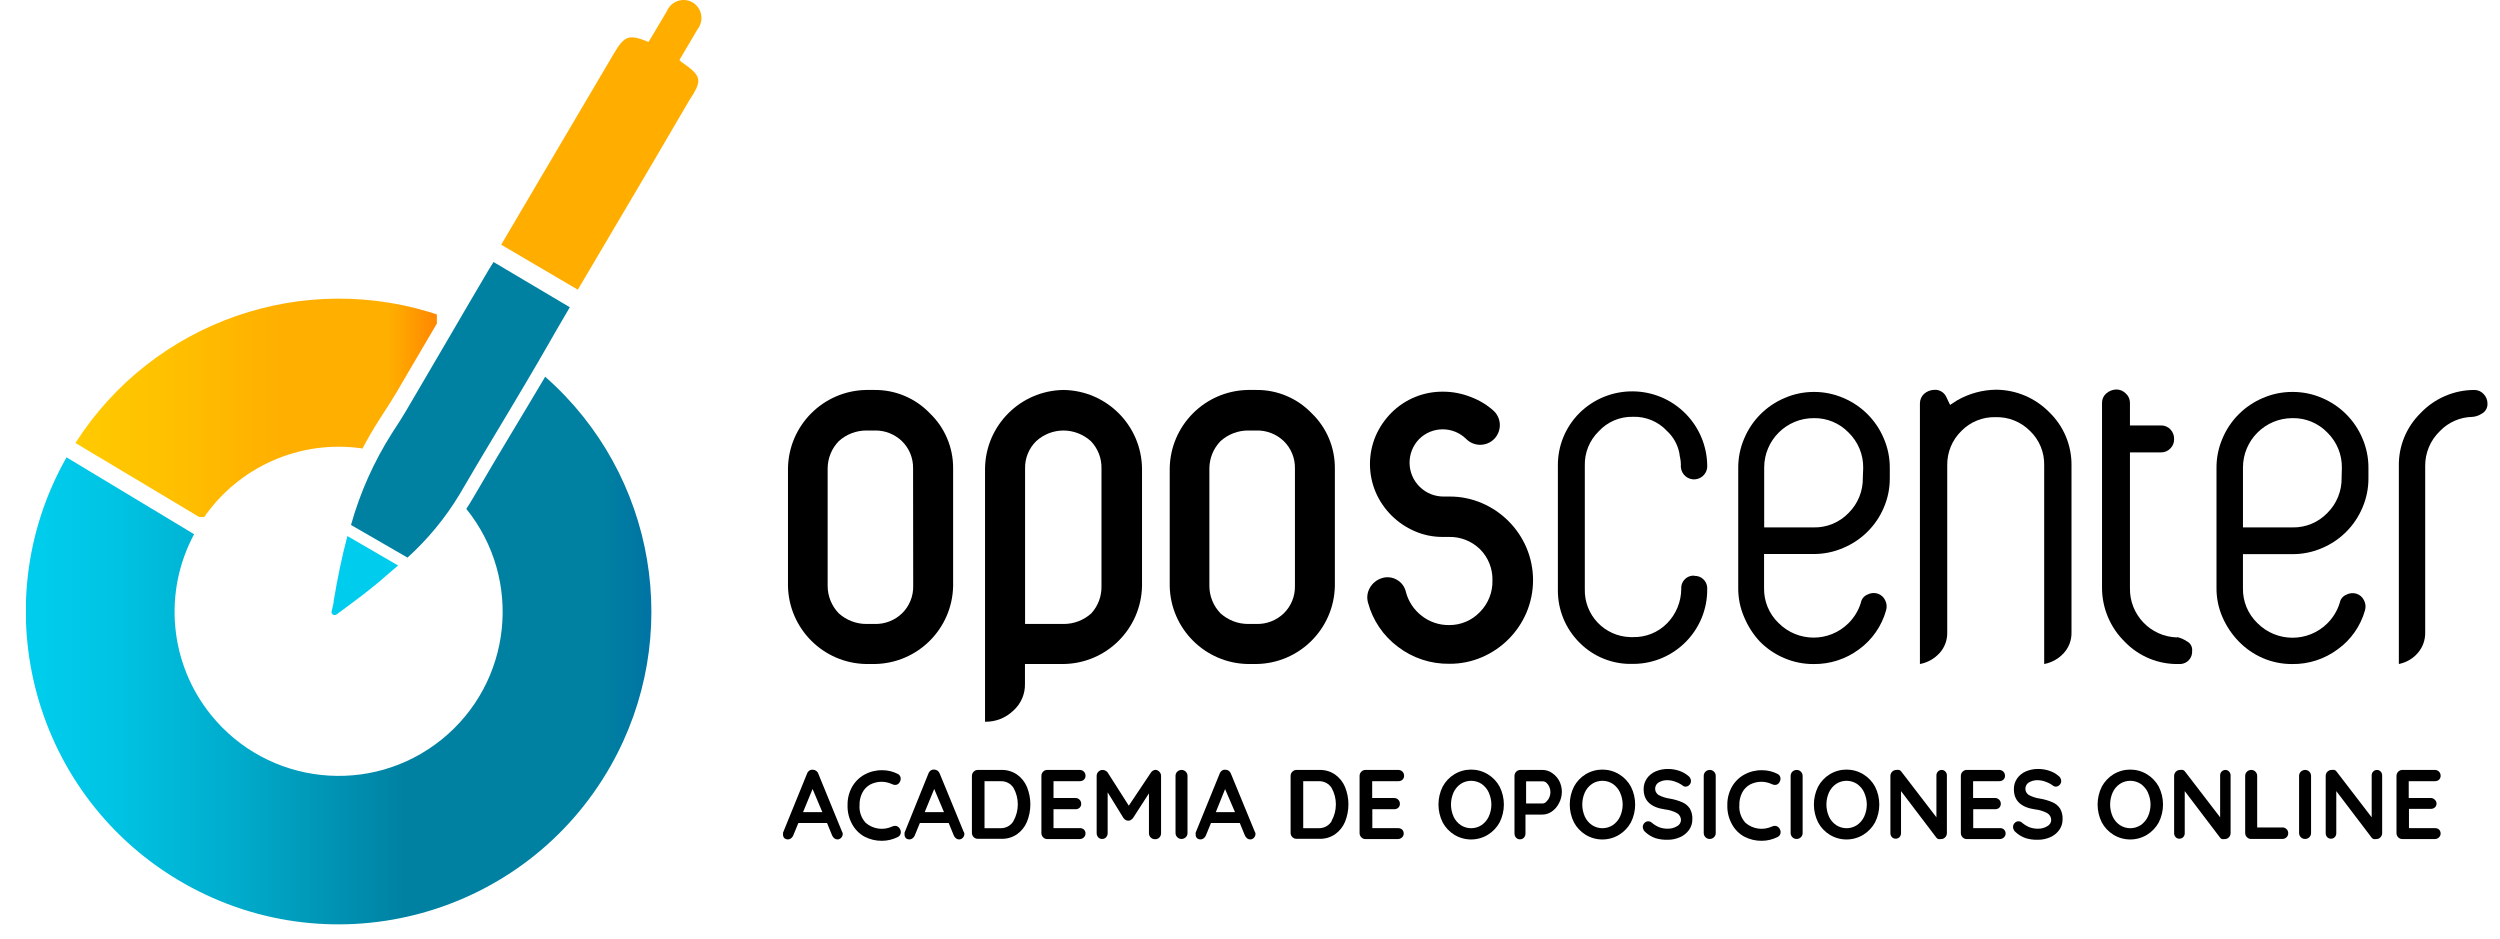 <?xml version="1.0" encoding="utf-8"?>
<!-- Generator: Adobe Illustrator 15.0.0, SVG Export Plug-In . SVG Version: 6.00 Build 0)  -->
<!DOCTYPE svg PUBLIC "-//W3C//DTD SVG 1.1//EN" "http://www.w3.org/Graphics/SVG/1.1/DTD/svg11.dtd">
<svg version="1.1" id="Capa_1" xmlns="http://www.w3.org/2000/svg" xmlns:xlink="http://www.w3.org/1999/xlink" x="0px" y="0px"
	 width="200px" height="75.107px" viewBox="197.641 74.221 200 75.107" enable-background="new 197.641 74.221 200 75.107"
	 xml:space="preserve">
<title>Recurso 16</title>
<g id="Capa_2">
	<g id="Capa_1-2">
		<g>
			<g>
				<defs>
					<path id="SVGID_1_" d="M241.256,104.36c-2.166,3.659-3.441,5.696-5.795,9.741c-0.168,0.287-0.337,0.555-0.515,0.83
						c4.549,5.643,3.664,13.904-1.978,18.455c-5.642,4.549-13.904,3.662-18.453-1.979c-3.313-4.107-3.842-9.801-1.345-14.449
						l-10.206-6.15c-6.814,12.021-2.593,27.291,9.428,34.105c12.021,6.814,27.291,2.592,34.105-9.428
						C252.34,125.177,250.152,112.185,241.256,104.36z"/>
				</defs>
				<clipPath id="SVGID_2_">
					<use xlink:href="#SVGID_1_"  overflow="visible"/>
				</clipPath>
				
					<linearGradient id="SVGID_3_" gradientUnits="userSpaceOnUse" x1="276.772" y1="-690.204" x2="277.431" y2="-690.204" gradientTransform="matrix(78.909 0 0 78.909 -21639.207 54589.766)">
					<stop  offset="0" style="stop-color:#00CDED"/>
					<stop  offset="0.118" style="stop-color:#00C4E4"/>
					<stop  offset="0.314" style="stop-color:#00ABCB"/>
					<stop  offset="0.561" style="stop-color:#0082A3"/>
					<stop  offset="0.567" style="stop-color:#0081A2"/>
					<stop  offset="0.865" style="stop-color:#0081A2"/>
					<stop  offset="0.994" style="stop-color:#006BA5"/>
					<stop  offset="1" style="stop-color:#006BA5"/>
				</linearGradient>
				<rect x="199.721" y="101.936" clip-path="url(#SVGID_2_)" fill="url(#SVGID_3_)" width="55.944" height="48.448"/>
			</g>
		</g>
		<g>
			<g>
				<defs>
					<path id="SVGID_4_" d="M226.62,110.145c0.425-0.811,0.88-1.602,1.385-2.383c1.414-2.176,1.305-2.077,2.621-4.312l2.324-3.956
						c-10.935-3.792-23.043,0.413-29.273,10.166l10.186,6.092c2.812-4.182,7.771-6.381,12.757-5.657L226.62,110.145L226.62,110.145z
						"/>
				</defs>
				<clipPath id="SVGID_5_">
					<use xlink:href="#SVGID_4_"  overflow="visible"/>
				</clipPath>
				
					<linearGradient id="SVGID_6_" gradientUnits="userSpaceOnUse" x1="277.051" y1="-690.694" x2="277.677" y2="-690.694" gradientTransform="matrix(46.177 0 0 46.177 -12589.722 32001.195)">
					<stop  offset="0" style="stop-color:#FFCA00"/>
					<stop  offset="0.264" style="stop-color:#FFC000"/>
					<stop  offset="0.567" style="stop-color:#FFAF00"/>
					<stop  offset="0.865" style="stop-color:#FFAF00"/>
					<stop  offset="0.994" style="stop-color:#FF8900"/>
					<stop  offset="1" style="stop-color:#FF8900"/>
				</linearGradient>
				<rect x="203.676" y="98.111" clip-path="url(#SVGID_5_)" fill="url(#SVGID_6_)" width="28.916" height="17.472"/>
			</g>
		</g>
		<path fill="#FFAE00" d="M250.048,86.925l-6.181,10.472l-6.131-3.6l3.273-5.558l5.746-9.741c0.841-1.434,1.207-1.562,2.77-0.919
			c0.484-0.821,0.989-1.641,1.463-2.462c0.308-0.742,1.159-1.092,1.9-0.784c0.057,0.024,0.113,0.051,0.167,0.082
			c0.687,0.416,0.907,1.309,0.492,1.996c-0.03,0.048-0.062,0.096-0.096,0.14c-0.475,0.831-0.989,1.651-1.454,2.472
			c0.041,0.051,0.087,0.098,0.138,0.138c1.642,1.147,1.75,1.424,0.633,3.115L250.048,86.925z"/>
		<path fill="#00CDED" d="M225.433,117.106c-0.455,1.701-0.801,3.432-1.097,5.193c0,0.227-0.089,0.443-0.159,0.801
			c-0.045,0.129,0.022,0.27,0.151,0.314c0.068,0.023,0.143,0.018,0.205-0.018l0.099-0.07c1.345-0.988,2.7-1.977,3.956-3.096
			l0.9-0.77L225.433,117.106z"/>
		<path fill="#0081A2" d="M237.123,95.182l-0.386,0.623c-2.374,4.015-3.234,5.548-5.597,9.553c-1.088,1.84-0.989,1.75-2.156,3.541
			c-1.439,2.267-2.539,4.733-3.263,7.319l4.52,2.611c1.627-1.473,3.03-3.176,4.163-5.055c2.126-3.649,3.175-5.311,5.321-8.95
			c1.661-2.808,1.81-3.145,3.501-6.023L237.123,95.182z"/>
		<path d="M272.022,107.277c1.206,1.152,1.883,2.752,1.869,4.421v9.404c-0.068,3.434-2.846,6.193-6.28,6.24h-0.692
			c-3.418-0.068-6.172-2.822-6.24-6.24v-9.404c0.047-3.434,2.808-6.211,6.24-6.28h0.692
			C269.275,105.404,270.871,106.077,272.022,107.277z M270.687,111.698c0.019-0.821-0.304-1.612-0.89-2.186
			c-0.586-0.563-1.373-0.87-2.186-0.851h-0.643c-0.821-0.004-1.615,0.299-2.225,0.851c-0.568,0.586-0.888,1.37-0.89,2.186v9.404
			c0.002,0.816,0.322,1.6,0.89,2.186c0.609,0.551,1.403,0.855,2.225,0.85h0.653c0.813,0.02,1.6-0.285,2.185-0.85
			c0.586-0.574,0.908-1.365,0.891-2.186L270.687,111.698z"/>
		<path d="M282.723,105.418c3.449,0.048,6.232,2.832,6.28,6.28v9.404c-0.069,3.434-2.847,6.193-6.28,6.24h-3.085v1.582
			c0.02,0.818-0.32,1.602-0.929,2.146c-0.607,0.586-1.421,0.906-2.265,0.891v-20.264
			C276.491,108.25,279.274,105.466,282.723,105.418L282.723,105.418z M282.723,108.662c-0.809,0-1.589,0.304-2.186,0.851
			c-0.586,0.574-0.908,1.365-0.89,2.186v12.439h3.076c0.822,0.006,1.616-0.297,2.226-0.85c0.541-0.598,0.832-1.379,0.811-2.186
			v-9.404c0.02-0.813-0.287-1.6-0.85-2.186C284.309,108.969,283.531,108.667,282.723,108.662z"/>
		<path d="M302.571,107.277c1.203,1.154,1.875,2.754,1.859,4.421v9.404c-0.069,3.434-2.847,6.193-6.28,6.24h-0.691
			c-3.418-0.068-6.173-2.822-6.241-6.24v-9.404c0.048-3.434,2.808-6.211,6.241-6.28h0.691
			C299.816,105.401,301.417,106.074,302.571,107.277z M301.236,111.698c0.018-0.821-0.305-1.612-0.891-2.186
			c-0.586-0.563-1.373-0.87-2.186-0.851h-0.652c-0.822-0.004-1.616,0.299-2.226,0.851c-0.568,0.586-0.887,1.37-0.89,2.186v9.404
			c0.003,0.816,0.322,1.6,0.89,2.186c0.61,0.551,1.404,0.855,2.226,0.85h0.652c0.813,0.02,1.6-0.285,2.186-0.85
			c0.586-0.574,0.908-1.365,0.891-2.186V111.698z"/>
		<path d="M317.168,107.119c0.614,0.614,0.614,1.611,0,2.226c-0.614,0.614-1.61,0.614-2.225,0c-1.042-1.037-2.727-1.037-3.769,0
			c-1.043,1.073-1.02,2.788,0.054,3.831c0.515,0.502,1.206,0.777,1.924,0.768h0.445c0.89-0.006,1.772,0.174,2.591,0.523
			c1.605,0.686,2.886,1.965,3.57,3.57c0.703,1.66,0.703,3.533,0,5.193c-0.685,1.605-1.965,2.885-3.57,3.57
			c-0.818,0.352-1.701,0.529-2.591,0.523c-1.48,0.023-2.927-0.449-4.104-1.346c-1.183-0.875-2.034-2.127-2.413-3.551
			c-0.112-0.402-0.056-0.834,0.159-1.195c0.205-0.357,0.537-0.625,0.93-0.752c0.403-0.139,0.847-0.094,1.216,0.119
			c0.374,0.209,0.642,0.568,0.731,0.988c0.2,0.762,0.649,1.434,1.276,1.91c0.618,0.48,1.382,0.738,2.166,0.73
			c0.941,0.012,1.846-0.371,2.492-1.059c0.654-0.668,1.012-1.574,0.988-2.512c0.025-0.93-0.332-1.83-0.988-2.492
			c-0.673-0.662-1.589-1.02-2.532-0.988h-0.445c-0.778,0.006-1.551-0.152-2.265-0.465c-1.39-0.602-2.499-1.707-3.105-3.096
			c-0.62-1.449-0.62-3.089,0-4.539c0.301-0.686,0.728-1.309,1.257-1.84c1.091-1.088,2.572-1.694,4.113-1.681
			c0.763-0.003,1.519,0.142,2.226,0.425C315.991,106.233,316.627,106.62,317.168,107.119z"/>
		<path d="M333.179,120.292c0.545-0.029,1.011,0.391,1.039,0.936c0.002,0.037,0.002,0.076,0,0.113
			c0.032,3.275-2.597,5.959-5.874,5.992c-0.04,0-0.08,0-0.12,0c-1.576,0.039-3.1-0.572-4.212-1.691
			c-1.134-1.121-1.762-2.656-1.741-4.252v-9.889c-0.021-1.596,0.607-3.131,1.741-4.253c2.366-2.322,6.167-2.286,8.489,0.08
			c1.071,1.092,1.686,2.553,1.717,4.083c0.056,0.582-0.37,1.1-0.951,1.156c-0.582,0.057-1.1-0.371-1.155-0.951
			c-0.008-0.068-0.008-0.137,0-0.205l0,0c0-0.19-0.021-0.378-0.06-0.563c-0.029-0.12-0.049-0.242-0.06-0.366
			c-0.133-0.683-0.479-1.307-0.989-1.78c-0.699-0.754-1.69-1.169-2.72-1.137c-1.047-0.027-2.054,0.403-2.759,1.177
			c-0.727,0.716-1.123,1.7-1.098,2.72v9.889c-0.056,2.064,1.572,3.781,3.636,3.838c0.073,0.002,0.147,0.002,0.221,0
			c1.02,0.025,2.004-0.373,2.72-1.098c0.726-0.736,1.133-1.727,1.138-2.76c-0.04-0.545,0.369-1.018,0.914-1.059
			c0.048-0.004,0.096-0.004,0.144,0L333.179,120.292z"/>
		<path d="M342.741,105.576c0.817-0.006,1.625,0.159,2.374,0.484c1.454,0.614,2.61,1.77,3.224,3.224
			c0.325,0.749,0.49,1.558,0.485,2.373v0.813c0.006,0.816-0.159,1.625-0.485,2.373c-0.62,1.453-1.784,2.605-3.243,3.213
			c-0.749,0.326-1.558,0.49-2.374,0.486h-3.956v2.719c-0.021,1.055,0.397,2.068,1.158,2.799c1.539,1.551,4.044,1.559,5.593,0.02
			c0.461-0.457,0.802-1.021,0.993-1.641c0.051-0.293,0.249-0.539,0.523-0.652c0.25-0.133,0.541-0.162,0.812-0.08
			c0.266,0.082,0.485,0.271,0.603,0.523c0.133,0.25,0.161,0.541,0.08,0.813c-0.349,1.256-1.112,2.357-2.167,3.125
			c-1.047,0.779-2.322,1.193-3.629,1.176c-0.816,0.006-1.625-0.16-2.374-0.484c-0.723-0.309-1.377-0.756-1.928-1.314
			c-0.526-0.564-0.948-1.219-1.246-1.93c-0.326-0.74-0.492-1.543-0.485-2.354v-9.604c-0.005-0.815,0.159-1.624,0.485-2.373
			c0.613-1.454,1.771-2.61,3.224-3.224C341.145,105.741,341.938,105.576,342.741,105.576z M346.697,111.657
			c0.017-1.063-0.405-2.085-1.166-2.828c-0.73-0.76-1.745-1.179-2.799-1.157c-2.186,0-3.956,1.771-3.956,3.955v4.787h3.956
			c1.054,0.023,2.068-0.396,2.799-1.158c0.747-0.744,1.158-1.762,1.137-2.818L346.697,111.657z"/>
		<path d="M361.581,107.198c1.154,1.112,1.798,2.65,1.78,4.252v13.381c0.01,0.598-0.205,1.176-0.603,1.621
			c-0.415,0.465-0.972,0.777-1.582,0.891V111.45c0.027-1.039-0.386-2.042-1.139-2.759c-0.729-0.731-1.727-1.129-2.759-1.098
			c-1.02-0.025-2.004,0.372-2.719,1.098c-0.745,0.722-1.157,1.721-1.139,2.759v13.381c0.011,0.598-0.204,1.176-0.602,1.621
			c-0.415,0.463-0.972,0.777-1.583,0.891v-20.838c-0.003-0.291,0.115-0.57,0.326-0.771c0.225-0.2,0.512-0.315,0.811-0.326
			c0.426-0.034,0.824,0.21,0.989,0.603l0.287,0.604l0.563-0.366c0.951-0.547,2.027-0.84,3.125-0.851
			C358.936,105.409,360.463,106.057,361.581,107.198z"/>
		<path d="M371.797,125.187c0.275,0.057,0.538,0.168,0.771,0.326c0.297,0.137,0.476,0.447,0.444,0.771
			c0.04,0.545-0.369,1.02-0.914,1.059c-0.048,0.004-0.096,0.004-0.144,0c-1.63,0.039-3.201-0.605-4.332-1.781
			c-1.155-1.129-1.811-2.676-1.819-4.291v-14.834c0.001-0.279,0.118-0.544,0.326-0.732c0.225-0.199,0.511-0.315,0.811-0.326
			c0.292-0.002,0.57,0.116,0.771,0.326c0.208,0.188,0.325,0.453,0.326,0.732v1.82h2.473c0.293-0.011,0.575,0.108,0.771,0.326
			c0.196,0.207,0.301,0.486,0.287,0.771c0.01,0.273-0.095,0.538-0.287,0.732c-0.196,0.217-0.479,0.337-0.771,0.326h-2.473v10.849
			c-0.044,2.129,1.639,3.896,3.769,3.955L371.797,125.187z"/>
		<path d="M381.033,105.576c0.816-0.006,1.625,0.159,2.374,0.484c1.454,0.614,2.61,1.77,3.225,3.224
			c0.324,0.749,0.489,1.558,0.484,2.373v0.813c0.005,0.816-0.159,1.625-0.484,2.373c-0.614,1.453-1.771,2.609-3.225,3.223
			c-0.749,0.326-1.558,0.49-2.374,0.486h-3.956v2.719c-0.022,1.055,0.397,2.068,1.157,2.799c1.54,1.551,4.045,1.559,5.595,0.02
			c0.46-0.459,0.801-1.021,0.991-1.641c0.053-0.293,0.25-0.539,0.525-0.652c0.249-0.133,0.541-0.162,0.811-0.08
			c0.266,0.082,0.484,0.273,0.604,0.523c0.133,0.25,0.161,0.541,0.079,0.813c-0.355,1.256-1.126,2.354-2.186,3.115
			c-1.048,0.779-2.323,1.193-3.63,1.176c-0.816,0.006-1.625-0.16-2.374-0.484c-0.716-0.313-1.364-0.764-1.908-1.324
			s-0.982-1.215-1.296-1.93c-0.326-0.74-0.491-1.543-0.484-2.354v-9.594c-0.006-0.815,0.159-1.624,0.484-2.373
			c0.613-1.454,1.771-2.61,3.225-3.224C379.416,105.737,380.222,105.572,381.033,105.576z M384.99,111.657
			c0.019-1.061-0.399-2.083-1.157-2.828c-0.73-0.76-1.746-1.179-2.799-1.157c-2.185,0-3.956,1.771-3.956,3.955v4.787h3.956
			c1.053,0.023,2.068-0.396,2.799-1.158c0.747-0.744,1.158-1.762,1.137-2.818L384.99,111.657z"/>
		<path d="M395.581,105.418c0.286-0.005,0.561,0.114,0.751,0.326c0.201,0.207,0.311,0.484,0.308,0.771
			c0.014,0.327-0.158,0.633-0.445,0.791c-0.229,0.156-0.496,0.248-0.771,0.267c-0.981,0.02-1.913,0.429-2.591,1.137
			c-0.763,0.73-1.188,1.744-1.177,2.798v13.322c0.01,0.594-0.197,1.172-0.584,1.621c-0.393,0.459-0.93,0.773-1.523,0.891v-15.824
			c-0.031-1.596,0.599-3.135,1.741-4.251C392.406,106.089,393.957,105.421,395.581,105.418z"/>
		<path d="M265.06,140.911c0.005,0.125-0.041,0.246-0.128,0.336c-0.078,0.082-0.185,0.129-0.297,0.129
			c-0.09,0-0.177-0.031-0.248-0.088c-0.08-0.063-0.141-0.145-0.178-0.238l-0.405-0.988h-2.294l-0.406,0.988
			c-0.032,0.09-0.091,0.17-0.168,0.227c-0.159,0.129-0.385,0.129-0.543,0c-0.075-0.08-0.114-0.186-0.109-0.295
			c-0.007-0.049-0.007-0.1,0-0.148l1.918-4.717c0.036-0.102,0.102-0.188,0.188-0.248c0.081-0.057,0.179-0.08,0.277-0.068
			c0.092-0.002,0.181,0.025,0.257,0.078c0.082,0.055,0.145,0.135,0.178,0.229l1.889,4.617
			C265.026,140.78,265.049,140.845,265.06,140.911z M261.885,139.19h1.543l-0.781-1.85L261.885,139.19z"/>
		<path d="M269.698,136.521c-0.003,0.117-0.044,0.232-0.118,0.326c-0.07,0.105-0.19,0.168-0.317,0.168
			c-0.094,0-0.186-0.023-0.268-0.068c-0.562-0.262-1.213-0.242-1.759,0.049c-0.264,0.152-0.477,0.379-0.614,0.652
			c-0.152,0.307-0.228,0.646-0.217,0.988c-0.038,0.52,0.142,1.031,0.494,1.414c0.585,0.502,1.406,0.617,2.106,0.297
			c0.078-0.037,0.162-0.057,0.248-0.059c0.133,0.002,0.258,0.068,0.336,0.178c0.076,0.092,0.118,0.207,0.119,0.326
			c0.001,0.078-0.02,0.158-0.06,0.227c-0.042,0.07-0.104,0.125-0.178,0.16c-0.395,0.201-0.833,0.307-1.275,0.307
			c-0.481,0.004-0.957-0.107-1.385-0.328c-0.417-0.227-0.76-0.57-0.989-0.988c-0.263-0.471-0.393-1.004-0.375-1.543
			c-0.01-0.504,0.113-1,0.356-1.443c0.232-0.414,0.574-0.758,0.989-0.988c0.435-0.242,0.926-0.365,1.423-0.357
			c0.444-0.004,0.882,0.102,1.276,0.309C269.623,136.224,269.702,136.366,269.698,136.521z"/>
		<path d="M274.792,140.911c0.005,0.125-0.042,0.246-0.129,0.336c-0.077,0.082-0.185,0.129-0.296,0.129
			c-0.091,0-0.178-0.031-0.248-0.088c-0.08-0.063-0.142-0.145-0.178-0.238l-0.405-0.988h-2.305l-0.405,0.988
			c-0.033,0.09-0.091,0.17-0.168,0.227c-0.159,0.129-0.385,0.129-0.544,0c-0.074-0.08-0.113-0.186-0.109-0.295
			c-0.007-0.049-0.007-0.1,0-0.148l1.909-4.727c0.036-0.1,0.102-0.188,0.188-0.248c0.081-0.057,0.179-0.08,0.277-0.07
			c0.092,0,0.182,0.027,0.257,0.08c0.082,0.055,0.145,0.135,0.178,0.227l1.899,4.619
			C274.752,140.772,274.778,140.841,274.792,140.911z M271.617,139.19h1.542l-0.781-1.85L271.617,139.19z"/>
		<path d="M279.004,136.185c0.35,0.25,0.624,0.592,0.791,0.988c0.366,0.896,0.366,1.9,0,2.799c-0.167,0.396-0.441,0.738-0.791,0.988
			c-0.367,0.25-0.802,0.379-1.246,0.365h-1.889c-0.127,0.004-0.249-0.047-0.336-0.137c-0.092-0.092-0.141-0.217-0.139-0.348v-4.537
			c-0.002-0.131,0.047-0.256,0.139-0.348c0.088-0.09,0.209-0.141,0.336-0.139h1.839
			C278.169,135.796,278.624,135.925,279.004,136.185z M278.717,139.901c0.465-0.824,0.465-1.834,0-2.658
			c-0.219-0.334-0.591-0.531-0.989-0.525h-1.325v3.758h1.276c0.422,0.014,0.82-0.201,1.038-0.563V139.901L278.717,139.901z"/>
		<path d="M284.344,140.575c0.087,0.082,0.137,0.195,0.138,0.316c0.004,0.123-0.047,0.242-0.138,0.326
			c-0.091,0.086-0.211,0.131-0.336,0.129h-2.581c-0.126,0.004-0.249-0.047-0.336-0.139c-0.091-0.092-0.141-0.217-0.138-0.346v-4.559
			c-0.003-0.131,0.047-0.256,0.138-0.348c0.088-0.09,0.21-0.141,0.336-0.139h2.581c0.125-0.004,0.247,0.043,0.336,0.129
			c0.092,0.088,0.143,0.211,0.138,0.336c0.005,0.119-0.042,0.234-0.128,0.318c-0.092,0.08-0.213,0.123-0.336,0.117h-2.096v1.346
			h1.74c0.125-0.004,0.246,0.041,0.336,0.129c0.092,0.086,0.142,0.209,0.138,0.336c0.005,0.119-0.042,0.234-0.128,0.316
			c-0.092,0.082-0.213,0.123-0.336,0.117h-1.75v1.514h2.086C284.129,140.464,284.25,140.499,284.344,140.575z"/>
		<path d="M290.387,135.956c0.092,0.092,0.143,0.217,0.139,0.348v4.568c0.004,0.127-0.042,0.252-0.129,0.346
			c-0.09,0.094-0.216,0.145-0.346,0.139c-0.133,0.006-0.262-0.045-0.355-0.139c-0.093-0.09-0.143-0.217-0.139-0.346v-3.184
			l-1.275,1.977c-0.049,0.063-0.11,0.117-0.178,0.158c-0.062,0.039-0.135,0.057-0.208,0.051c-0.07,0.004-0.139-0.014-0.198-0.051
			c-0.069-0.041-0.129-0.094-0.178-0.158l-1.266-2.057v3.244c0.006,0.125-0.036,0.25-0.118,0.346
			c-0.083,0.092-0.202,0.145-0.327,0.139c-0.121,0.004-0.237-0.047-0.316-0.139c-0.083-0.096-0.125-0.221-0.119-0.346v-4.561
			c-0.001-0.125,0.048-0.246,0.138-0.336c0.091-0.092,0.217-0.143,0.346-0.139c0.08,0.002,0.158,0.023,0.228,0.061
			c0.072,0.035,0.134,0.09,0.178,0.158l1.681,2.641l1.77-2.65c0.042-0.066,0.1-0.121,0.168-0.158
			c0.063-0.037,0.134-0.059,0.208-0.061C290.204,135.819,290.31,135.872,290.387,135.956z"/>
		<path d="M292.503,141.198c-0.089,0.09-0.21,0.139-0.336,0.139c-0.13,0.006-0.255-0.045-0.346-0.139
			c-0.091-0.092-0.142-0.217-0.138-0.346v-4.549c-0.004-0.131,0.046-0.256,0.138-0.348c0.095-0.092,0.224-0.143,0.356-0.139
			c0.123,0,0.241,0.051,0.326,0.139c0.092,0.092,0.143,0.217,0.138,0.348v4.559C292.646,140.989,292.595,141.11,292.503,141.198z"/>
		<path d="M298.081,140.911c0.005,0.125-0.042,0.246-0.128,0.336c-0.078,0.082-0.186,0.129-0.297,0.129
			c-0.09,0-0.178-0.031-0.248-0.088c-0.08-0.063-0.141-0.145-0.178-0.238l-0.406-0.988h-2.304l-0.406,0.988
			c-0.032,0.09-0.091,0.17-0.168,0.227c-0.159,0.129-0.385,0.129-0.544,0c-0.074-0.08-0.113-0.186-0.109-0.295
			c-0.007-0.049-0.007-0.1,0-0.148l1.919-4.717c0.036-0.102,0.102-0.188,0.188-0.248c0.081-0.057,0.179-0.08,0.277-0.068
			c0.092-0.002,0.182,0.025,0.257,0.078c0.082,0.055,0.144,0.135,0.178,0.229l1.898,4.617
			C298.047,140.78,298.07,140.845,298.081,140.911z M294.907,139.19h1.533l-0.792-1.84L294.907,139.19z"/>
		<path d="M304.449,136.185c0.351,0.25,0.625,0.592,0.792,0.988c0.365,0.896,0.365,1.9,0,2.799
			c-0.167,0.396-0.441,0.738-0.792,0.988c-0.365,0.25-0.803,0.379-1.245,0.365h-1.84c-0.127,0.004-0.25-0.047-0.337-0.137
			c-0.091-0.092-0.142-0.217-0.138-0.348v-4.537c-0.004-0.131,0.047-0.256,0.138-0.348c0.088-0.09,0.21-0.141,0.337-0.139h1.84
			C303.646,135.806,304.084,135.933,304.449,136.185z M304.163,139.901c0.465-0.824,0.465-1.834,0-2.658
			c-0.219-0.334-0.592-0.531-0.989-0.525h-1.275v3.758h1.275c0.409,0,0.788-0.213,1-0.563L304.163,139.901z"/>
		<path d="M309.801,140.575c0.087,0.082,0.137,0.195,0.138,0.316c0.004,0.123-0.047,0.242-0.138,0.326
			c-0.092,0.086-0.212,0.131-0.337,0.129h-2.581c-0.127,0.004-0.25-0.047-0.337-0.139c-0.091-0.092-0.142-0.217-0.139-0.346v-4.559
			c-0.003-0.131,0.048-0.256,0.139-0.348c0.088-0.09,0.21-0.141,0.337-0.139h2.61c0.125-0.004,0.246,0.043,0.337,0.129
			c0.091,0.088,0.142,0.211,0.138,0.336c0.005,0.119-0.042,0.234-0.129,0.318c-0.092,0.08-0.212,0.123-0.336,0.117h-2.087v1.346
			h1.741c0.124-0.004,0.246,0.041,0.336,0.129c0.092,0.086,0.143,0.209,0.139,0.336c0.005,0.119-0.043,0.234-0.129,0.316
			c-0.093,0.082-0.213,0.123-0.336,0.117h-1.74v1.514h2.066C309.604,140.472,309.713,140.505,309.801,140.575z"/>
		<path d="M317.612,140.011c-0.221,0.406-0.544,0.748-0.939,0.99c-0.825,0.504-1.864,0.504-2.689,0
			c-0.392-0.242-0.713-0.584-0.931-0.99c-0.446-0.9-0.446-1.957,0-2.857c0.218-0.406,0.539-0.748,0.931-0.988
			c0.825-0.504,1.864-0.504,2.689,0c0.395,0.24,0.719,0.582,0.939,0.988C318.064,138.052,318.064,139.112,317.612,140.011z
			 M316.742,137.618c-0.127-0.273-0.325-0.51-0.573-0.684c-0.508-0.332-1.164-0.332-1.672,0c-0.25,0.172-0.448,0.408-0.573,0.684
			c-0.272,0.613-0.272,1.314,0,1.928c0.125,0.275,0.324,0.512,0.573,0.682c0.508,0.334,1.164,0.334,1.672,0
			c0.248-0.172,0.446-0.406,0.573-0.682c0.279-0.609,0.279-1.309,0-1.918V137.618z"/>
		<path d="M321.815,136.065c0.242,0.164,0.438,0.385,0.573,0.643c0.282,0.566,0.267,1.236-0.039,1.789
			c-0.134,0.264-0.331,0.486-0.573,0.654c-0.221,0.152-0.483,0.236-0.752,0.236h-1.345v1.494c0.006,0.127-0.036,0.25-0.118,0.346
			c-0.083,0.092-0.202,0.145-0.326,0.139c-0.121,0.004-0.237-0.047-0.316-0.139c-0.083-0.096-0.125-0.219-0.119-0.346v-4.578
			c-0.003-0.131,0.048-0.256,0.139-0.348c0.089-0.09,0.21-0.141,0.337-0.139h1.76C321.314,135.815,321.589,135.901,321.815,136.065z
			 M321.36,138.339c0.1-0.09,0.176-0.201,0.228-0.326c0.117-0.268,0.117-0.572,0-0.84c-0.05-0.125-0.128-0.236-0.228-0.326
			c-0.078-0.072-0.18-0.115-0.286-0.119h-1.345v1.771h1.345C321.187,138.485,321.289,138.429,321.36,138.339z"/>
		<path d="M328.115,140.011c-0.221,0.406-0.545,0.748-0.939,0.99c-0.825,0.504-1.864,0.504-2.69,0
			c-0.392-0.242-0.712-0.584-0.93-0.99c-0.446-0.9-0.446-1.957,0-2.857c0.217-0.406,0.538-0.748,0.93-0.988
			c0.826-0.504,1.865-0.504,2.69,0c0.394,0.24,0.719,0.582,0.939,0.988C328.567,138.052,328.567,139.112,328.115,140.011z
			 M327.245,137.618c-0.127-0.273-0.325-0.51-0.573-0.684c-0.508-0.332-1.164-0.332-1.672,0c-0.25,0.172-0.448,0.408-0.573,0.684
			c-0.272,0.613-0.272,1.314,0,1.928c0.125,0.275,0.324,0.512,0.573,0.682c0.508,0.334,1.164,0.334,1.672,0
			c0.248-0.172,0.445-0.406,0.573-0.682c0.279-0.609,0.279-1.309,0-1.918V137.618z"/>
		<path d="M330.083,141.276c-0.302-0.102-0.577-0.268-0.811-0.484c-0.127-0.102-0.202-0.254-0.208-0.414
			c0-0.119,0.047-0.232,0.129-0.316c0.081-0.09,0.196-0.141,0.316-0.139c0.095,0.002,0.186,0.035,0.257,0.098
			c0.181,0.156,0.384,0.283,0.604,0.377c0.221,0.082,0.456,0.123,0.691,0.119c0.262,0.006,0.52-0.063,0.742-0.199
			c0.186-0.092,0.307-0.277,0.316-0.484c0.004-0.227-0.113-0.438-0.307-0.555c-0.306-0.168-0.642-0.271-0.988-0.307
			c-1.128-0.164-1.691-0.701-1.691-1.611c-0.007-0.307,0.084-0.607,0.257-0.861c0.173-0.248,0.413-0.443,0.692-0.563
			c0.313-0.135,0.648-0.203,0.988-0.199c0.311-0.002,0.617,0.049,0.91,0.148c0.26,0.088,0.502,0.221,0.713,0.396
			c0.136,0.096,0.22,0.25,0.228,0.416c0,0.117-0.046,0.232-0.129,0.316c-0.078,0.086-0.189,0.137-0.308,0.139
			c-0.074,0-0.147-0.023-0.207-0.07c-0.171-0.131-0.361-0.234-0.563-0.307c-0.204-0.084-0.422-0.131-0.644-0.139
			c-0.264-0.016-0.525,0.051-0.751,0.188c-0.272,0.182-0.348,0.551-0.166,0.822c0.044,0.066,0.101,0.123,0.166,0.168
			c0.268,0.145,0.559,0.242,0.861,0.287c0.363,0.057,0.72,0.16,1.058,0.307c0.242,0.105,0.448,0.281,0.594,0.502
			c0.145,0.26,0.213,0.555,0.197,0.852c0.006,0.313-0.092,0.617-0.276,0.869c-0.188,0.254-0.441,0.453-0.731,0.574
			c-0.313,0.135-0.649,0.203-0.989,0.197C330.711,141.411,330.392,141.368,330.083,141.276z"/>
		<path d="M334.761,141.198c-0.089,0.09-0.21,0.139-0.337,0.139c-0.13,0.006-0.255-0.045-0.346-0.139
			c-0.092-0.092-0.142-0.217-0.139-0.346v-4.549c-0.004-0.131,0.047-0.256,0.139-0.348c0.095-0.092,0.224-0.143,0.356-0.139
			c0.123,0,0.24,0.051,0.326,0.139c0.093,0.092,0.143,0.217,0.139,0.348v4.559C334.903,140.989,334.853,141.11,334.761,141.198z"/>
		<path d="M340.081,136.521c-0.003,0.117-0.044,0.232-0.118,0.326c-0.07,0.105-0.189,0.168-0.316,0.168
			c-0.094,0-0.186-0.023-0.268-0.068c-0.562-0.262-1.213-0.242-1.76,0.049c-0.264,0.152-0.477,0.379-0.614,0.652
			c-0.151,0.307-0.227,0.646-0.216,0.988c-0.038,0.52,0.142,1.031,0.494,1.414c0.585,0.502,1.406,0.617,2.105,0.297
			c0.078-0.037,0.161-0.057,0.248-0.059c0.134,0.002,0.258,0.068,0.336,0.178c0.076,0.092,0.118,0.207,0.118,0.326
			c0.002,0.078-0.019,0.158-0.059,0.227c-0.043,0.07-0.104,0.125-0.178,0.16c-0.396,0.201-0.833,0.307-1.276,0.307
			c-0.481,0.004-0.956-0.107-1.385-0.328c-0.418-0.227-0.761-0.57-0.988-0.988c-0.264-0.471-0.394-1.004-0.376-1.543
			c-0.01-0.504,0.112-1,0.355-1.443c0.232-0.414,0.574-0.758,0.989-0.988c0.435-0.242,0.926-0.365,1.424-0.357
			c0.444-0.004,0.883,0.102,1.275,0.309C340.006,136.224,340.086,136.366,340.081,136.521z"/>
		<path d="M341.713,141.198c-0.089,0.09-0.21,0.139-0.336,0.139c-0.13,0.006-0.256-0.045-0.347-0.139
			c-0.091-0.092-0.142-0.217-0.138-0.346v-4.549c-0.005-0.131,0.046-0.256,0.138-0.348c0.096-0.092,0.224-0.143,0.356-0.139
			c0.123,0,0.241,0.051,0.326,0.139c0.092,0.092,0.143,0.217,0.139,0.348v4.559C341.855,140.989,341.806,141.11,341.713,141.198z"/>
		<path d="M347.646,140.011c-0.221,0.406-0.544,0.748-0.939,0.99c-0.825,0.504-1.864,0.504-2.689,0
			c-0.392-0.242-0.713-0.584-0.93-0.99c-0.447-0.9-0.447-1.957,0-2.857c0.217-0.406,0.538-0.748,0.93-0.988
			c0.825-0.504,1.864-0.504,2.689,0c0.396,0.24,0.719,0.582,0.939,0.988C348.098,138.052,348.098,139.112,347.646,140.011z
			 M346.776,137.618c-0.127-0.273-0.325-0.51-0.574-0.684c-0.506-0.332-1.163-0.332-1.671,0c-0.25,0.172-0.447,0.408-0.573,0.684
			c-0.272,0.613-0.272,1.314,0,1.928c0.126,0.275,0.324,0.512,0.573,0.682c0.508,0.334,1.165,0.334,1.671,0
			c0.249-0.172,0.447-0.406,0.574-0.682c0.279-0.609,0.279-1.309,0-1.918V137.618z"/>
		<path d="M353.274,135.946c0.079,0.086,0.122,0.199,0.118,0.316v4.6c0.003,0.129-0.047,0.254-0.139,0.346
			c-0.087,0.092-0.209,0.143-0.336,0.139c-0.069,0.01-0.139,0.01-0.208,0c-0.059-0.018-0.109-0.053-0.147-0.1l-2.839-3.738v3.363
			c0.003,0.117-0.039,0.23-0.118,0.316c-0.083,0.086-0.198,0.133-0.317,0.129c-0.113,0.002-0.221-0.045-0.296-0.129
			c-0.079-0.086-0.122-0.201-0.119-0.316v-4.568c-0.002-0.131,0.048-0.256,0.14-0.348c0.088-0.09,0.209-0.141,0.336-0.139
			c0.074-0.014,0.152-0.014,0.228,0c0.067,0.025,0.126,0.07,0.168,0.129l2.809,3.66v-3.344c-0.004-0.117,0.039-0.23,0.119-0.316
			c0.078-0.084,0.19-0.131,0.306-0.129C353.09,135.815,353.198,135.862,353.274,135.946z"/>
		<path d="M357.952,140.575c0.087,0.082,0.137,0.195,0.139,0.316c0.003,0.123-0.048,0.242-0.139,0.326
			c-0.092,0.086-0.212,0.131-0.337,0.129h-2.63c-0.127,0.004-0.25-0.047-0.337-0.139c-0.091-0.092-0.142-0.217-0.139-0.346v-4.559
			c-0.003-0.131,0.048-0.256,0.139-0.348c0.088-0.09,0.21-0.141,0.337-0.139h2.581c0.125-0.004,0.245,0.043,0.336,0.129
			c0.092,0.088,0.143,0.211,0.139,0.336c0.005,0.119-0.042,0.234-0.129,0.318c-0.093,0.08-0.213,0.123-0.336,0.117h-2.087v1.346
			h1.74c0.125-0.004,0.246,0.041,0.337,0.129c0.092,0.086,0.143,0.209,0.139,0.336c0.004,0.119-0.043,0.234-0.129,0.316
			c-0.093,0.082-0.214,0.123-0.337,0.117h-1.74v1.514h2.086C357.716,140.454,357.85,140.491,357.952,140.575z"/>
		<path d="M359.702,141.276c-0.302-0.102-0.577-0.268-0.811-0.484c-0.127-0.102-0.203-0.254-0.208-0.414
			c0-0.119,0.047-0.232,0.129-0.316c0.081-0.09,0.196-0.141,0.316-0.139c0.095,0.002,0.186,0.035,0.257,0.098
			c0.181,0.156,0.384,0.283,0.604,0.377c0.221,0.082,0.456,0.123,0.692,0.119c0.261,0.006,0.519-0.063,0.741-0.199
			c0.186-0.092,0.307-0.277,0.316-0.484c0.004-0.227-0.113-0.438-0.306-0.555c-0.306-0.168-0.643-0.271-0.989-0.307
			c-1.128-0.164-1.691-0.701-1.691-1.611c-0.006-0.307,0.083-0.607,0.257-0.861c0.173-0.248,0.413-0.443,0.692-0.563
			c0.313-0.135,0.648-0.203,0.989-0.199c0.31-0.002,0.617,0.049,0.91,0.148c0.26,0.088,0.501,0.221,0.711,0.396
			c0.137,0.096,0.221,0.25,0.229,0.416c0.001,0.117-0.045,0.232-0.129,0.316c-0.078,0.086-0.189,0.137-0.307,0.139
			c-0.075,0-0.148-0.023-0.208-0.07c-0.171-0.131-0.361-0.234-0.564-0.307c-0.202-0.084-0.421-0.131-0.642-0.139
			c-0.265-0.016-0.526,0.051-0.752,0.188c-0.272,0.182-0.348,0.551-0.166,0.822c0.043,0.066,0.1,0.123,0.166,0.168
			c0.268,0.145,0.559,0.242,0.861,0.287c0.363,0.057,0.72,0.16,1.058,0.307c0.242,0.105,0.448,0.281,0.593,0.502
			c0.146,0.26,0.214,0.555,0.198,0.852c0.005,0.313-0.093,0.617-0.276,0.869c-0.188,0.254-0.441,0.453-0.732,0.574
			c-0.312,0.135-0.649,0.203-0.989,0.197C360.33,141.411,360.01,141.368,359.702,141.276z"/>
		<path d="M370.344,140.011c-0.222,0.406-0.546,0.748-0.939,0.99c-0.826,0.504-1.865,0.504-2.69,0
			c-0.392-0.242-0.712-0.584-0.931-0.99c-0.446-0.9-0.446-1.957,0-2.857c0.219-0.406,0.539-0.748,0.931-0.988
			c0.825-0.504,1.864-0.504,2.69,0c0.394,0.24,0.718,0.582,0.939,0.988C370.795,138.052,370.795,139.112,370.344,140.011z
			 M369.474,137.618c-0.128-0.273-0.326-0.51-0.574-0.684c-0.507-0.332-1.164-0.332-1.671,0c-0.25,0.172-0.448,0.408-0.574,0.684
			c-0.272,0.613-0.272,1.314,0,1.928c0.126,0.275,0.324,0.512,0.574,0.682c0.507,0.334,1.164,0.334,1.671,0
			c0.248-0.172,0.446-0.406,0.574-0.682c0.278-0.609,0.278-1.309,0-1.918V137.618z"/>
		<path d="M375.97,135.946c0.08,0.086,0.122,0.199,0.119,0.316v4.6c0.003,0.129-0.048,0.254-0.139,0.346
			c-0.088,0.092-0.21,0.143-0.337,0.139c-0.068,0.01-0.139,0.01-0.207,0c-0.059-0.018-0.11-0.053-0.148-0.1l-2.838-3.738v3.363
			c0.004,0.117-0.039,0.23-0.119,0.316c-0.082,0.086-0.197,0.133-0.316,0.129c-0.112,0.002-0.221-0.045-0.297-0.129
			c-0.079-0.086-0.121-0.201-0.117-0.316v-4.568c-0.004-0.131,0.047-0.256,0.138-0.348c0.088-0.09,0.21-0.141,0.336-0.139
			c0.076-0.014,0.152-0.014,0.228,0c0.068,0.025,0.126,0.07,0.169,0.129l2.809,3.66v-3.344c-0.004-0.117,0.039-0.23,0.118-0.316
			c0.079-0.084,0.191-0.131,0.307-0.129C375.787,135.815,375.896,135.862,375.97,135.946z"/>
		<path d="M380.559,140.546c0.093,0.086,0.143,0.209,0.139,0.336c0.002,0.123-0.048,0.242-0.139,0.326
			c-0.089,0.086-0.211,0.133-0.336,0.129h-2.492c-0.127,0.004-0.249-0.047-0.337-0.139c-0.091-0.092-0.142-0.217-0.139-0.346v-4.549
			c-0.004-0.131,0.047-0.256,0.139-0.348c0.096-0.092,0.224-0.143,0.356-0.139c0.123,0,0.241,0.051,0.326,0.139
			c0.093,0.092,0.143,0.217,0.139,0.348v4.113h1.978C380.328,140.403,380.462,140.452,380.559,140.546z"/>
		<path d="M382.389,141.198c-0.09,0.09-0.21,0.139-0.336,0.139c-0.13,0.006-0.256-0.045-0.347-0.139
			c-0.092-0.092-0.142-0.217-0.139-0.346v-4.549c-0.004-0.131,0.047-0.256,0.139-0.348c0.094-0.092,0.224-0.143,0.356-0.139
			c0.122,0,0.241,0.051,0.326,0.139c0.092,0.092,0.143,0.217,0.138,0.348v4.559C382.53,140.989,382.479,141.11,382.389,141.198z"/>
		<path d="M388.095,135.946c0.08,0.086,0.122,0.199,0.119,0.316v4.6c0.003,0.129-0.048,0.254-0.14,0.346
			c-0.087,0.092-0.209,0.143-0.335,0.139c-0.069,0.01-0.14,0.01-0.209,0c-0.058-0.018-0.109-0.053-0.147-0.1l-2.839-3.738v3.363
			c0.004,0.117-0.039,0.23-0.118,0.316c-0.082,0.086-0.197,0.133-0.316,0.129c-0.113,0.002-0.221-0.045-0.297-0.129
			c-0.079-0.086-0.122-0.201-0.117-0.316v-4.568c-0.004-0.131,0.046-0.256,0.138-0.348c0.088-0.09,0.209-0.141,0.336-0.139
			c0.075-0.014,0.152-0.014,0.228,0c0.068,0.025,0.126,0.07,0.168,0.129l2.809,3.66v-3.344c-0.004-0.117,0.039-0.23,0.119-0.316
			c0.079-0.084,0.19-0.131,0.307-0.129C387.911,135.815,388.02,135.862,388.095,135.946z"/>
		<path d="M392.753,140.575c0.087,0.082,0.137,0.195,0.139,0.316c0.003,0.123-0.048,0.242-0.139,0.326
			c-0.091,0.086-0.212,0.131-0.337,0.129h-2.581c-0.127,0.004-0.248-0.047-0.336-0.139c-0.091-0.092-0.142-0.217-0.139-0.346v-4.559
			c-0.003-0.131,0.048-0.256,0.139-0.348c0.088-0.09,0.209-0.141,0.336-0.139h2.581c0.125-0.004,0.246,0.043,0.337,0.129
			c0.092,0.088,0.143,0.211,0.139,0.336c0.005,0.119-0.043,0.234-0.129,0.318c-0.092,0.08-0.213,0.123-0.337,0.117h-2.087v1.346
			h1.741c0.125-0.004,0.246,0.041,0.336,0.129c0.089,0.078,0.143,0.188,0.148,0.307c0.005,0.117-0.042,0.232-0.129,0.316
			c-0.093,0.082-0.213,0.123-0.336,0.117h-1.741v1.543h2.088C392.557,140.472,392.666,140.505,392.753,140.575z"/>
	</g>
</g>
</svg>
